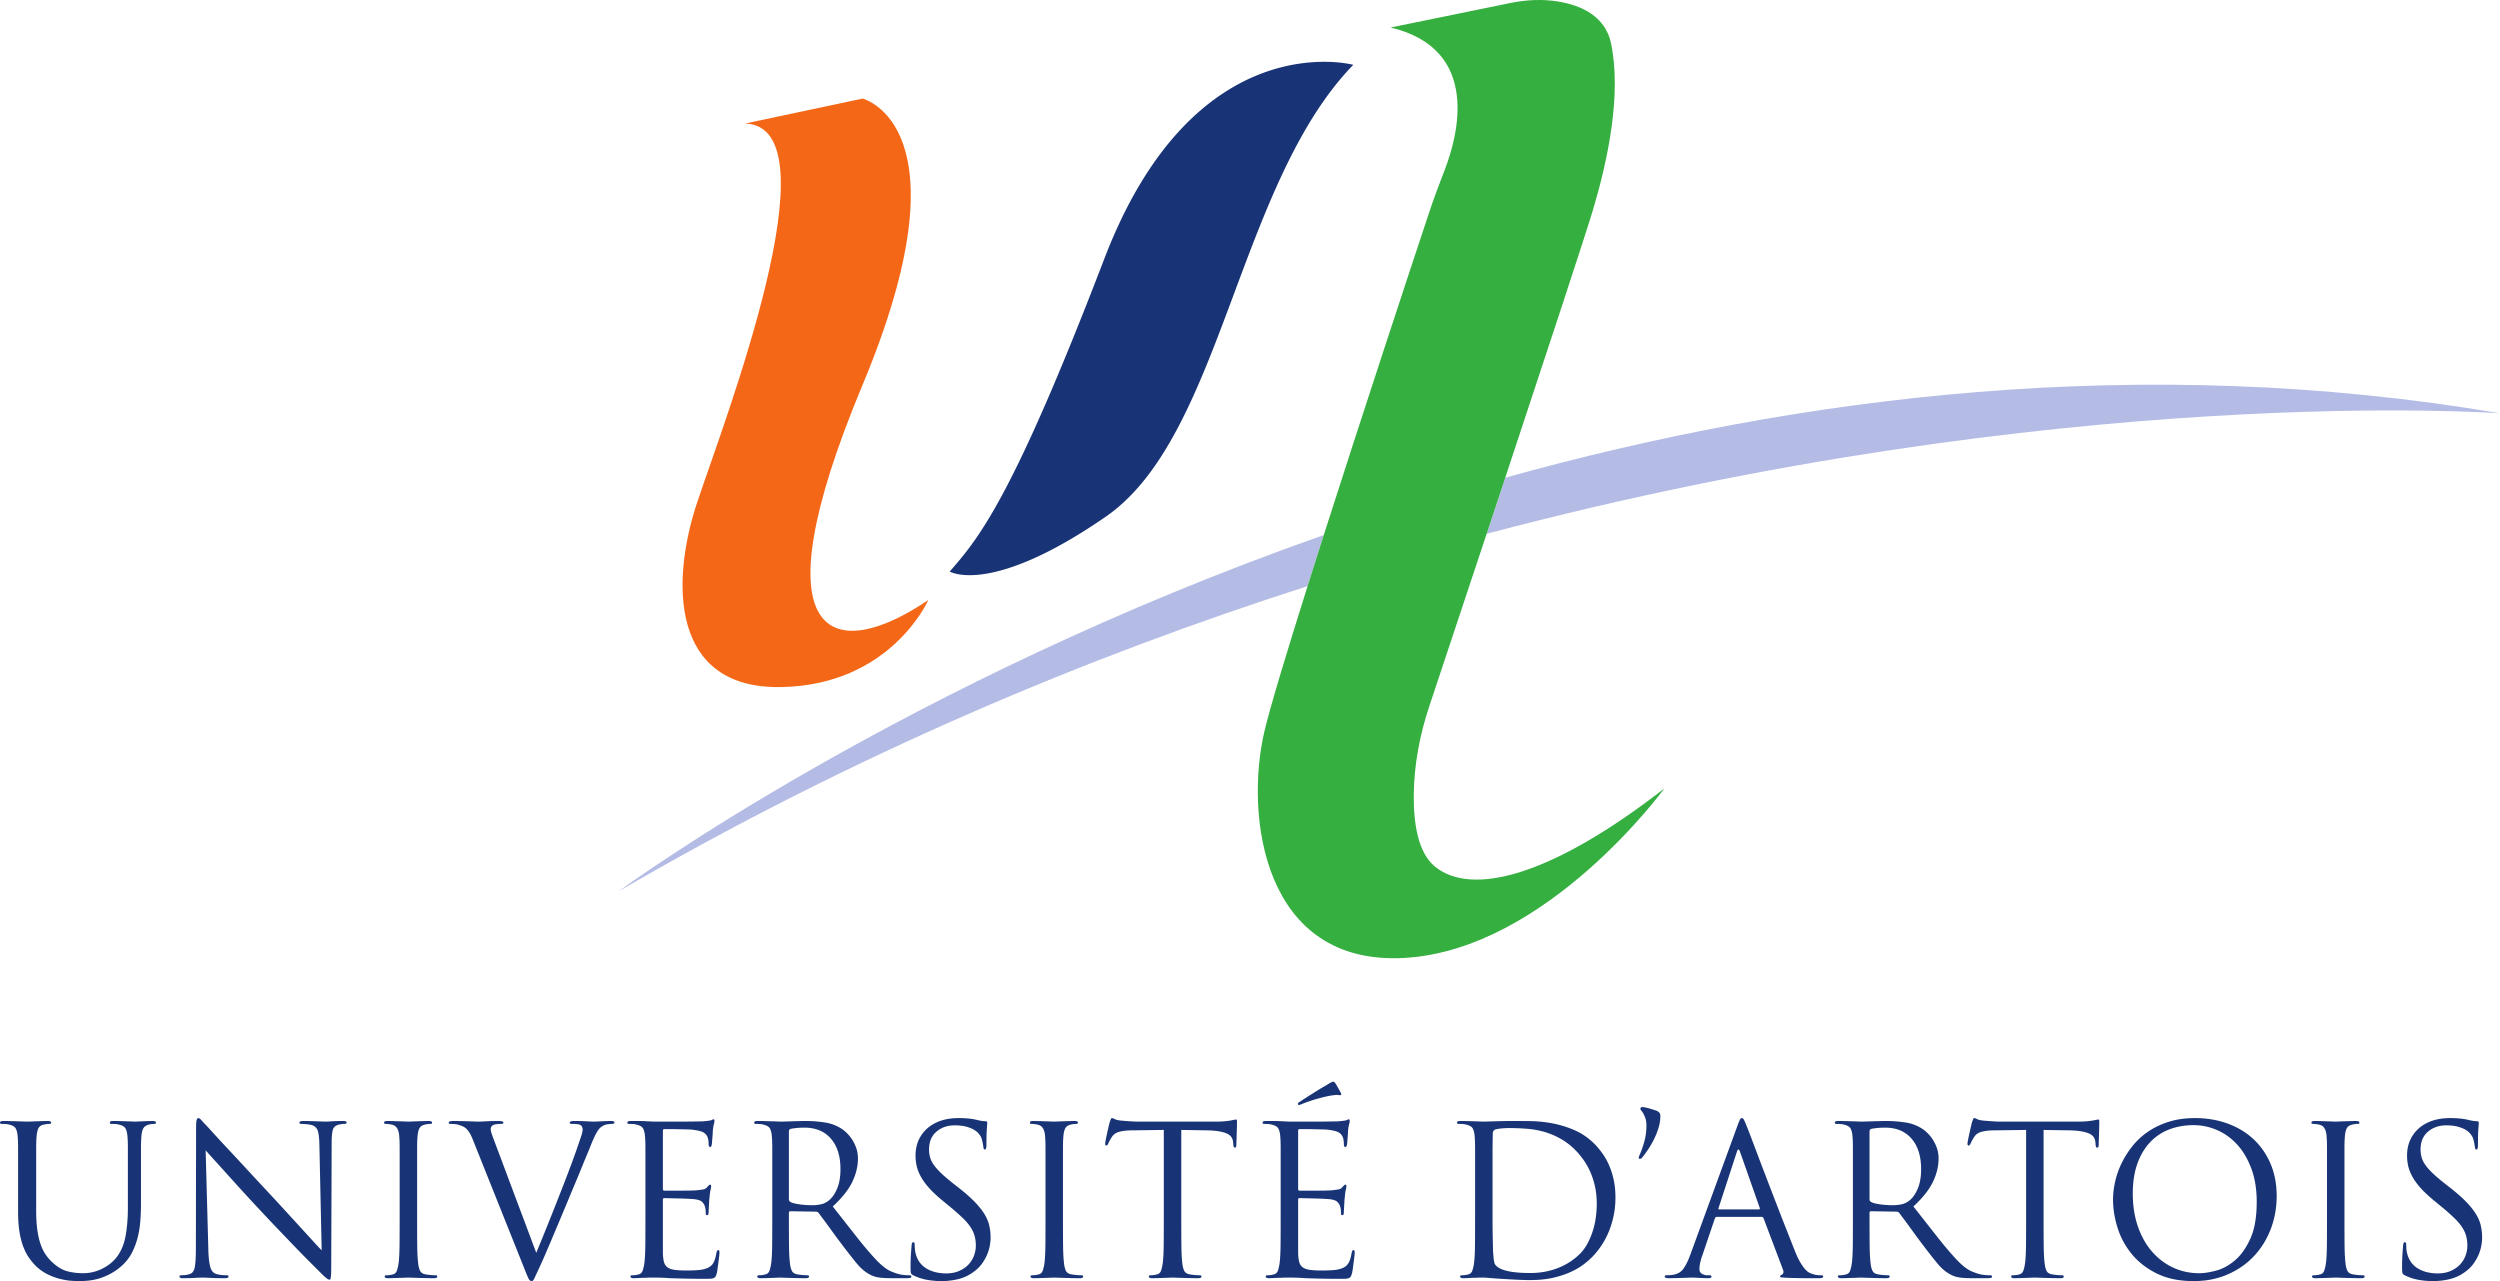 <svg xmlns="http://www.w3.org/2000/svg" width="600" height="307.465" viewBox="0 0 600 307.465"><path d="M148.424 213.94c1.935-1.421 68.784-50.215 169.281-85.533-1.34 4.217-2.645 8.334-3.885 12.269-52.828 16.915-109.129 40.477-165.396 73.265zM600 99.19s-104.962-7.737-243.207 28.92c1.455-4.415 2.96-8.929 4.464-13.46C431.48 95.075 513.838 84.526 600 99.19z" fill="#b4bce6"/><path d="M178.857 29.637l28.162-5.974s26.028 6.4 0 68.699-6.827 66.991 15.788 51.63c0 0-8.96 20.482-35.416 20.908s-26.455-25.175-20.055-44.376 33.71-90.034 11.52-90.887z" fill="#f46717"/><path d="M399.452 189.221s-28.158 38.675-62.286 40.676c-34.143 2-38.41-34.277-33.714-54.333 1.34-5.738 5.341-18.949 10.368-34.888 1.24-3.935 2.546-8.052 3.885-12.269 9.293-29.05 20.387-62.666 25.182-77.084 1.158-3.522 2.464-6.994 3.803-10.45 3.175-8.151 8.913-29.05-12.946-34.276l28.87-5.903c3.753-.76 7.638-.942 11.408-.314 5.225.86 11.244 3.357 12.632 10.053 2.563 12.385-.843 28.159-4.265 39.683-1.654 5.605-11.475 35.4-21.132 64.535-1.504 4.53-3.009 9.044-4.464 13.459-5.787 17.41-11.012 33.118-13.757 41.37-2.315 6.91-3.67 14.12-3.737 21.395-.05 6.713 1.009 13.79 5.11 17.13 8.961 7.242 28.174 2.133 55.043-18.784z" fill="#35af3f"/><path d="M265.477 123.937c27.735-19.201 31.575-79.792 59.31-108.381 0 0-37.976-10.24-59.737 46.51-21.762 56.75-29.88 66.883-37.123 75.099 0 0 9.814 5.974 37.55-13.228zM36.63 269.038c-.366 0-.773.01-1.223.026-.449.016-.881.034-1.297.05-.417.016-.774.032-1.073.05-.3.016-.5.024-.6.024-.066 0-.274-.008-.622-.024-.35-.018-.774-.034-1.274-.05a299 299 0 0 0-1.646-.05c-.599-.016-1.182-.026-1.747-.026-.532 0-.798.134-.798.4 0 .2.132.3.4.3.232 0 .523.007.872.024.35.017.624.06.823.125.832.167 1.381.467 1.647.898.267.433.432 1.082.5 1.946.032.4.058.823.074 1.274.017.449.025 1.056.025 1.821v13.924c0 2.595-.192 4.923-.574 6.985-.382 2.064-1.156 3.81-2.32 5.241-.898 1.065-2.047 1.93-3.443 2.595a10.1 10.1 0 0 1-4.392.998c-1.43 0-2.737-.166-3.917-.499-1.182-.332-2.389-1.08-3.619-2.246a10.672 10.672 0 0 1-1.497-1.771c-.467-.682-.865-1.505-1.198-2.47-.333-.965-.591-2.105-.773-3.419-.184-1.314-.275-2.87-.275-4.666v-14.672c0-.765.008-1.372.025-1.821.017-.45.041-.874.075-1.274.066-.864.225-1.53.474-1.996.25-.465.707-.747 1.373-.848.3-.066.54-.108.723-.125.182-.017.358-.025.524-.025.266 0 .4-.1.4-.298 0-.267-.267-.4-.799-.4-.366 0-.807.009-1.322.025l-1.522.05c-.5.016-.949.032-1.348.05-.4.016-.649.024-.749.024-.1 0-.358-.008-.773-.024a112.24 112.24 0 0 0-1.447-.05c-.55-.016-1.132-.034-1.747-.05a67.896 67.896 0 0 0-1.772-.026c-.532 0-.798.134-.798.4 0 .2.132.3.399.3.232 0 .524.007.873.024.35.017.624.06.824.125.831.167 1.38.467 1.647.898.266.433.432 1.082.499 1.946.033.4.057.823.075 1.274.016.449.025 1.056.025 1.821v14.972c0 1.83.107 3.426.324 4.79.216 1.365.524 2.57.923 3.618.4 1.048.865 1.947 1.398 2.695.531.749 1.098 1.422 1.696 2.021a11.486 11.486 0 0 0 2.87 1.972c1.014.483 2.004.84 2.969 1.072.965.232 1.838.375 2.62.425.781.05 1.39.074 1.822.074.731 0 1.514-.042 2.345-.124a13.26 13.26 0 0 0 2.546-.524 15.585 15.585 0 0 0 2.67-1.123c.914-.482 1.821-1.123 2.719-1.922a10.862 10.862 0 0 0 2.395-3.068 16.907 16.907 0 0 0 1.398-3.694c.332-1.313.549-2.661.649-4.042.1-1.38.15-2.753.15-4.117v-13.025c0-.765.007-1.372.024-1.821.016-.45.042-.874.075-1.274.067-.864.225-1.513.474-1.946.25-.43.707-.731 1.373-.898.3-.066.54-.108.723-.125.183-.017.358-.025.524-.025.267 0 .4-.1.4-.298 0-.267-.267-.4-.799-.4zm45.663 0c-1.032 0-1.93.026-2.695.076a28.92 28.92 0 0 1-1.547.074c-.133 0-.375-.008-.724-.024a74.488 74.488 0 0 0-1.248-.05c-.483-.016-.998-.034-1.547-.05a56.867 56.867 0 0 0-1.672-.026c-.666 0-.998.118-.998.35s.133.35.4.35c.2 0 .54.017 1.023.05.481.033.956.1 1.422.2.765.198 1.272.63 1.522 1.296.25.667.39 1.813.424 3.444l.55 25.351a60.959 60.959 0 0 1-1.847-1.971c-.833-.914-1.797-1.97-2.895-3.168s-2.27-2.479-3.518-3.843a1017.17 1017.17 0 0 0-3.718-4.042c-1.93-2.064-3.802-4.076-5.614-6.039a1167.67 1167.67 0 0 0-4.916-5.29 311.266 311.266 0 0 1-3.618-3.917c-.949-1.048-1.523-1.673-1.722-1.871-.266-.267-.574-.6-.923-.998-.35-.4-.624-.6-.823-.6-.2 0-.342.175-.425.524-.083.35-.124 1.007-.124 1.971l-.05 28.595c0 2.264-.092 3.843-.275 4.742-.183.898-.59 1.431-1.222 1.597-.367.133-.75.217-1.148.25-.4.033-.7.05-.899.05-.266 0-.399.1-.399.298 0 .266.266.4.799.4 1.13 0 2.153-.026 3.069-.076a43.69 43.69 0 0 1 1.722-.074c.232 0 .814.024 1.746.074.93.05 2.113.076 3.543.076.6 0 .899-.134.899-.4 0-.199-.134-.299-.4-.299-.233 0-.59-.016-1.073-.05a6.866 6.866 0 0 1-1.422-.249 1.982 1.982 0 0 1-.848-.499c-.233-.232-.425-.574-.574-1.023-.15-.45-.267-1.014-.35-1.697a29.43 29.43 0 0 1-.174-2.57l-.649-23.905c.4.467 1.031 1.172 1.897 2.122.864.948 1.879 2.07 3.044 3.368a759.966 759.966 0 0 0 3.817 4.218 486.14 486.14 0 0 0 4.267 4.614 401.56 401.56 0 0 0 4.193 4.442c1.463 1.531 2.827 2.954 4.091 4.268a233.184 233.184 0 0 0 3.22 3.293 3609.166 3609.166 0 0 0 3.145 3.145c.414.415.755.74 1.022.972.265.233.474.39.623.475.15.082.275.124.375.124s.174-.034.224-.1c.05-.066.091-.216.125-.449.033-.232.058-.581.075-1.048a57.1 57.1 0 0 0 .025-1.946l.1-29.245c0-1.497.1-2.57.3-3.218s.714-1.056 1.546-1.223c.3-.066.54-.108.723-.125.183-.017.341-.025.475-.025.365 0 .548-.116.548-.349s-.298-.35-.897-.35zm22.257 37.03c-.233 0-.574-.016-1.023-.05a11.12 11.12 0 0 1-1.223-.15c-.766-.099-1.265-.399-1.497-.898-.233-.499-.383-1.114-.45-1.845-.132-1.066-.207-2.537-.224-4.418-.016-1.88-.025-4.018-.025-6.412v-16.469c0-.765.009-1.372.025-1.821.017-.45.042-.874.076-1.274.066-.864.224-1.521.473-1.97.25-.45.707-.741 1.373-.874.3-.066.54-.108.723-.125.183-.017.357-.025.524-.025.266 0 .4-.1.4-.298 0-.267-.267-.4-.799-.4-.366 0-.816.009-1.347.025-.533.016-1.048.034-1.548.05-.499.016-.94.032-1.322.05-.383.016-.607.024-.673.024-.067 0-.292-.008-.675-.024a97.114 97.114 0 0 0-1.322-.05c-.499-.016-1.031-.034-1.597-.05a52.641 52.641 0 0 0-1.447-.026c-.533 0-.798.134-.798.4 0 .2.132.3.399.3.166 0 .4.017.699.05.3.033.581.083.847.15 1.031.232 1.597 1.164 1.698 2.793.033.4.058.823.075 1.274.016.449.025 1.056.025 1.821v16.469c0 2.394-.01 4.532-.025 6.412-.017 1.88-.092 3.352-.225 4.418-.1.731-.242 1.346-.424 1.845-.184.5-.524.8-1.023.898a4.721 4.721 0 0 1-.749.15 5.94 5.94 0 0 1-.748.05c-.267 0-.4.1-.4.299 0 .266.267.4.799.4.365 0 .814-.01 1.347-.026a297.07 297.07 0 0 0 3.544-.124c.066 0 .29.008.673.024.383.018.865.034 1.447.05.582.018 1.223.034 1.922.05.698.017 1.397.026 2.096.026.532 0 .798-.134.798-.4 0-.199-.133-.299-.4-.299zm42.07-37.03c-.367 0-.758.01-1.173.026-.417.016-.816.034-1.198.05-.383.016-.716.032-.998.05-.283.016-.458.024-.524.024-.3 0-.94-.024-1.922-.074a58.312 58.312 0 0 0-2.969-.076c-.732 0-1.098.134-1.098.4 0 .2.182.3.549.3.266 0 .574.007.924.024.348.017.673.075.972.176.266.132.441.306.524.523.083.216.126.424.126.625 0 .232-.043.515-.126.847-.083.333-.192.682-.324 1.048-.2.6-.524 1.547-.973 2.845-.449 1.297-.99 2.787-1.622 4.467a452.146 452.146 0 0 1-2.07 5.39c-.75 1.913-1.49 3.792-2.222 5.638a550.926 550.926 0 0 1-2.096 5.216 1473.35 1473.35 0 0 1-1.697 4.141l-9.581-25.55c-.367-.965-.683-1.814-.948-2.546-.267-.731-.4-1.264-.4-1.597 0-.166.041-.34.125-.524.083-.183.257-.341.524-.473.233-.1.54-.167.923-.2.382-.033.706-.05.974-.05.332 0 .499-.117.499-.35s-.45-.35-1.348-.35c-.965 0-1.913.026-2.845.076-.932.05-1.53.074-1.796.074-.167 0-.45-.008-.849-.024-.399-.018-.865-.034-1.397-.05s-1.115-.034-1.747-.05a72.482 72.482 0 0 0-1.846-.026c-.865 0-1.297.118-1.297.35s.133.35.398.35c.167 0 .433.007.799.024.366.017.731.075 1.098.176.432.132.815.274 1.148.423.332.15.631.366.898.649.266.282.524.64.774 1.073s.506.998.773 1.696l12.227 30.592c.466 1.198.806 2.014 1.023 2.446.216.431.474.648.773.648.233 0 .466-.257.7-.774.232-.515.698-1.52 1.396-3.017.566-1.233 1.398-3.146 2.496-5.74a2462.55 2462.55 0 0 0 3.942-9.382c.632-1.53 1.255-3.028 1.871-4.492.616-1.463 1.173-2.811 1.672-4.042s.931-2.278 1.298-3.144c.366-.865.615-1.48.748-1.847.333-.832.632-1.53.899-2.096.265-.565.507-1.024.723-1.372s.416-.616.6-.798c.182-.182.356-.325.523-.425.466-.3.94-.474 1.423-.524.482-.05.806-.075.973-.075.4 0 .599-.116.599-.349s-.284-.35-.849-.35zm25.749 30.991c-.2 0-.349.25-.449.75-.167 1.031-.417 1.82-.748 2.37-.334.549-.833.957-1.498 1.222-.665.266-1.464.425-2.395.475-.932.05-1.73.074-2.396.074-1.231 0-2.213-.05-2.944-.15-.733-.099-1.306-.299-1.722-.598-.416-.3-.699-.715-.848-1.248-.15-.531-.242-1.23-.275-2.096v-12.925c0-.233.117-.35.35-.35.2 0 .623.009 1.272.025.65.018 1.348.034 2.096.05.749.018 1.48.042 2.196.074.716.034 1.24.068 1.572.1.965.1 1.613.325 1.947.674.331.35.549.707.648 1.074.1.332.157.623.175.873.016.249.025.507.025.774 0 .298.116.449.349.449.166 0 .266-.109.3-.325a4.13 4.13 0 0 0 .05-.623c0-.1.008-.275.025-.525a100.504 100.504 0 0 0 .099-1.796c.017-.316.042-.607.075-.873.066-.832.15-1.465.25-1.897.1-.432.15-.732.15-.898 0-.267-.084-.399-.25-.399-.134 0-.383.216-.75.65a1.512 1.512 0 0 1-.897.498c-.366.066-.848.132-1.447.199-.3.034-.849.058-1.647.076-.799.016-1.647.024-2.545.024h-3.743c-.2 0-.3-.167-.3-.5v-13.773c0-.332.1-.499.3-.499h1.148c.664 0 1.38.008 2.146.025l2.195.05c.7.017 1.148.042 1.348.074 1.33.168 2.212.392 2.644.675.432.283.732.623.899 1.022.132.3.216.633.25.998.033.366.05.633.05.8 0 .432.132.648.398.648.1 0 .176-.058.226-.176.049-.114.09-.24.124-.373a4.04 4.04 0 0 0 .075-.675c.016-.314.041-.647.075-.998.032-.348.057-.673.074-.972.017-.3.025-.516.025-.649.067-.699.15-1.222.25-1.572.1-.35.15-.606.15-.774 0-.299-.067-.449-.2-.449a.615.615 0 0 0-.349.1c-.1.067-.217.117-.35.15-.465.099-1.18.183-2.145.25-.3 0-1.04.007-2.221.025-1.182.016-2.454.024-3.818.024h-5.39l-2.045-.1a31.584 31.584 0 0 0-1.797-.05h-1.797c-.533 0-.798.134-.798.4 0 .2.132.3.4.3.231 0 .523.007.872.024.35.017.624.06.824.125.831.167 1.38.467 1.647.898.265.433.431 1.082.498 1.946.034.4.059.823.076 1.274.016.449.025 1.056.025 1.821v16.469c0 2.394-.01 4.532-.025 6.412-.017 1.88-.092 3.352-.225 4.418-.1.731-.242 1.346-.425 1.845-.183.5-.524.8-1.022.898a4.721 4.721 0 0 1-.749.15 5.94 5.94 0 0 1-.748.05c-.268 0-.4.1-.4.299 0 .266.267.4.799.4.365 0 .814-.017 1.347-.05a24.33 24.33 0 0 1 1.547-.05c.532-.034.98-.05 1.347-.05h.65c.365 0 .864.008 1.496.024.632.018 1.43.058 2.396.126.965.033 2.138.066 3.518.1 1.38.033 3.02.049 4.916.049.5 0 .898-.008 1.197-.024.3-.018.55-.068.749-.15.2-.083.35-.207.45-.375.099-.165.199-.415.3-.748.065-.266.131-.649.198-1.148.067-.499.133-1.006.2-1.522.066-.516.125-.98.175-1.397.05-.415.074-.674.074-.774 0-.166-.008-.332-.025-.499-.017-.166-.108-.25-.274-.25zm45.912 6.04a13.347 13.347 0 0 1-1.946-.15c-.633-.101-1.465-.366-2.496-.799-1.031-.432-2.229-1.364-3.592-2.795-1.465-1.563-3.045-3.426-4.742-5.59l-5.64-7.185c2.23-2.062 3.794-4.034 4.692-5.913.898-1.88 1.348-3.751 1.348-5.615 0-.865-.125-1.664-.375-2.396a9.59 9.59 0 0 0-.898-1.946 8.86 8.86 0 0 0-1.123-1.472c-.4-.415-.748-.74-1.048-.974a10.033 10.033 0 0 0-4.367-1.821 30.62 30.62 0 0 0-4.765-.375c-.4 0-.9.01-1.498.026l-1.821.05c-.617.016-1.166.032-1.647.05-.482.016-.79.024-.923.024-.067 0-.292-.008-.674-.024a85.612 85.612 0 0 0-1.397-.05c-.55-.016-1.14-.034-1.772-.05s-1.232-.026-1.797-.026c-.532 0-.798.134-.798.4 0 .2.132.3.4.3.231 0 .523.007.872.024.35.017.624.06.824.125.831.167 1.38.467 1.647.898.265.433.432 1.082.499 1.946.033.4.058.823.075 1.274.016.449.025 1.056.025 1.821v16.469c0 2.394-.01 4.532-.025 6.412-.017 1.88-.092 3.352-.225 4.418-.1.731-.242 1.346-.424 1.845-.184.5-.524.8-1.023.898a4.721 4.721 0 0 1-.749.15 5.94 5.94 0 0 1-.748.05c-.267 0-.4.1-.4.299 0 .266.267.4.799.4.365 0 .814-.01 1.347-.026.532-.016 1.048-.032 1.547-.05.5-.016 1.098-.042 1.797-.074.066 0 .29.008.674.024.382.018.864.034 1.447.05.581.018 1.223.034 1.922.05.698.017 1.396.026 2.096.026.53 0 .798-.134.798-.4 0-.199-.133-.299-.4-.299-.233 0-.574-.016-1.022-.05a11.12 11.12 0 0 1-1.223-.15c-.766-.099-1.265-.399-1.497-.898-.234-.499-.383-1.114-.45-1.845-.133-1.066-.208-2.537-.224-4.418-.018-1.88-.025-4.018-.025-6.412v-1.198c0-.267.116-.4.349-.4l6.14.1c.23 0 .448.1.647.3.233.332.557.773.973 1.322.416.549.866 1.156 1.348 1.821.482.667.99 1.365 1.522 2.096a105.98 105.98 0 0 0 1.597 2.146 144.894 144.894 0 0 0 3.643 4.667c.998 1.214 2.029 2.104 3.094 2.669a6.27 6.27 0 0 0 2.097.749c.764.132 1.846.2 3.243.2h3.543c.466 0 .782-.026.949-.076.165-.05.25-.156.25-.324 0-.199-.15-.299-.45-.299zm-19.613-17.767c-.566.4-1.18.657-1.846.773-.666.118-1.297.176-1.897.176a21.62 21.62 0 0 1-3.168-.226c-1.016-.149-1.706-.34-2.072-.573a.647.647 0 0 1-.349-.6v-16.318c0-.3.133-.499.399-.599.266-.066.7-.132 1.297-.2.6-.066 1.28-.1 2.047-.1 2.695 0 4.807.883 6.338 2.645 1.53 1.765 2.295 4.21 2.295 7.337 0 1.896-.291 3.5-.873 4.815-.583 1.315-1.306 2.27-2.17 2.87zm37.654 3.17c-.55-.916-1.298-1.872-2.246-2.87s-2.154-2.08-3.618-3.244l-1.398-1.098c-1.197-.932-2.188-1.763-2.97-2.495-.781-.731-1.405-1.414-1.87-2.047-.466-.632-.791-1.255-.973-1.872a6.87 6.87 0 0 1-.275-1.97c0-1.83.59-3.252 1.771-4.267 1.182-1.014 2.637-1.523 4.367-1.523 1.13 0 2.08.11 2.845.325.765.218 1.388.474 1.871.773.482.3.84.6 1.073.9.233.298.382.515.45.647.165.268.307.675.424 1.224.116.549.191.972.224 1.272.033.199.066.357.1.473.033.118.133.176.3.176.231 0 .348-.382.348-1.148 0-1.697.034-2.97.1-3.818.067-.848.1-1.339.1-1.471 0-.233-.166-.35-.499-.35-.2 0-.424-.017-.673-.05-.25-.033-.607-.1-1.073-.2a14.514 14.514 0 0 0-2.071-.374 23.745 23.745 0 0 0-2.57-.124c-1.598 0-3.028.216-4.293.647-1.264.433-2.345 1.048-3.243 1.847a8.136 8.136 0 0 0-2.071 2.845c-.483 1.098-.724 2.313-.724 3.643 0 .866.091 1.705.275 2.52.182.816.515 1.664.998 2.545.482.882 1.139 1.79 1.971 2.72.83.931 1.913 1.947 3.244 3.045l2.245 1.846a50.259 50.259 0 0 1 2.695 2.42c.732.715 1.323 1.414 1.772 2.096a7.46 7.46 0 0 1 .973 2.096c.2.717.3 1.506.3 2.37a6.8 6.8 0 0 1-.45 2.396 6.253 6.253 0 0 1-1.322 2.12c-.583.617-1.323 1.124-2.22 1.523-.9.399-1.947.6-3.144.6a10.94 10.94 0 0 1-2.446-.275 7.82 7.82 0 0 1-2.22-.874 5.544 5.544 0 0 1-1.723-1.573c-.466-.647-.798-1.438-.998-2.37a7.913 7.913 0 0 1-.124-1.022 14.797 14.797 0 0 1-.025-.824c0-.366-.117-.549-.35-.549-.233 0-.366.267-.399.798-.034.4-.084 1.066-.15 1.998-.067.931-.1 2.03-.1 3.292 0 .667.033 1.108.1 1.324.066.216.283.407.65.573 1.03.5 2.111.848 3.243 1.048 1.13.2 2.279.299 3.444.299a16.87 16.87 0 0 0 3.992-.473 10.09 10.09 0 0 0 3.543-1.623c.865-.6 1.572-1.272 2.121-2.02.548-.75.981-1.505 1.298-2.272.315-.764.53-1.497.648-2.196.116-.697.175-1.297.175-1.795 0-.998-.1-1.954-.3-2.87-.2-.915-.573-1.83-1.122-2.745zm23.23 14.596c-.232 0-.573-.016-1.023-.05a11.119 11.119 0 0 1-1.222-.15c-.766-.099-1.265-.399-1.497-.898-.233-.499-.383-1.114-.45-1.845-.133-1.066-.208-2.537-.224-4.418-.017-1.88-.025-4.018-.025-6.412v-16.469c0-.765.008-1.372.025-1.821.016-.45.041-.874.075-1.274.066-.864.225-1.521.474-1.97.25-.45.707-.741 1.373-.874.3-.066.54-.108.723-.125.183-.017.357-.025.524-.025.266 0 .4-.1.4-.298 0-.267-.268-.4-.799-.4-.366 0-.816.009-1.347.025-.533.016-1.048.034-1.548.05-.499.016-.94.032-1.322.05-.383.016-.608.024-.674.024-.067 0-.291-.008-.674-.024a97.12 97.12 0 0 0-1.322-.05c-.5-.016-1.031-.034-1.597-.05s-1.048-.026-1.447-.026c-.533 0-.799.134-.799.4 0 .2.133.3.4.3.166 0 .399.017.698.05.3.033.582.083.848.15 1.031.232 1.597 1.164 1.697 2.793.033.4.058.823.075 1.274.016.449.025 1.056.025 1.821v16.469c0 2.394-.009 4.532-.025 6.412-.017 1.88-.092 3.352-.224 4.418-.1.731-.242 1.346-.425 1.845-.183.5-.524.8-1.023.898a4.721 4.721 0 0 1-.748.15 5.94 5.94 0 0 1-.749.05c-.267 0-.4.1-.4.299 0 .266.267.4.8.4.365 0 .814-.01 1.347-.026a297.04 297.04 0 0 0 3.543-.124c.066 0 .29.008.674.024.382.018.864.034 1.447.05.581.018 1.223.034 1.922.05.698.017 1.397.026 2.096.026.532 0 .798-.134.798-.4 0-.199-.133-.299-.4-.299zm37.079-37.379c-.1 0-.267.025-.5.075-.232.05-.532.108-.898.176-.399.066-.89.124-1.471.174-.583.05-1.274.074-2.072.074h-18.715c-.3 0-.847-.024-1.646-.074a83.445 83.445 0 0 1-2.296-.174c-.666-.068-1.156-.183-1.472-.35-.316-.167-.558-.25-.724-.25-.1 0-.191.117-.274.35s-.159.432-.225.598c-.033.1-.108.4-.224.898-.117.5-.242 1.048-.375 1.647s-.25 1.156-.349 1.671c-.1.517-.15.842-.15.974 0 .3.083.449.25.449.2 0 .365-.166.5-.499a5.67 5.67 0 0 1 .273-.573c.116-.217.308-.541.574-.974.2-.299.432-.549.7-.748.265-.2.598-.358.997-.474.4-.116.874-.209 1.423-.275.549-.066 1.205-.1 1.97-.1l7.387-.1v21.11c0 2.395-.009 4.533-.025 6.413-.018 1.88-.092 3.352-.225 4.418-.1.731-.242 1.346-.424 1.845-.183.5-.524.8-1.023.898a4.72 4.72 0 0 1-.749.15c-.267.034-.516.05-.748.05-.267 0-.4.1-.4.299 0 .266.266.4.799.4.366 0 .815-.01 1.347-.026a297.163 297.163 0 0 0 3.544-.124c.066 0 .29.008.673.024.383.018.865.034 1.448.05.581.018 1.222.034 1.921.05.699.017 1.397.026 2.096.026.532 0 .799-.134.799-.4 0-.199-.134-.299-.4-.299-.233 0-.574-.016-1.023-.05a11.119 11.119 0 0 1-1.222-.15c-.766-.099-1.265-.399-1.498-.898-.232-.499-.383-1.114-.449-1.845-.133-1.066-.208-2.537-.224-4.418-.017-1.88-.025-4.018-.025-6.412v-21.11l6.287.1c1.198.033 2.188.123 2.97.274s1.397.342 1.846.574c.45.233.774.516.974.848.2.333.316.683.349 1.048l.05.55c.033.366.075.598.125.698.05.099.141.149.274.149.233 0 .35-.215.35-.648 0-.132.007-.424.024-.873.017-.45.033-.956.05-1.523l.05-1.697c.016-.565.025-1.03.025-1.397 0-.166-.009-.306-.025-.424-.017-.117-.092-.175-.224-.175zm28.196 31.34c-.2 0-.349.25-.45.75-.167 1.031-.416 1.82-.748 2.37-.333.549-.83.957-1.496 1.222-.668.266-1.466.425-2.396.475-.933.05-1.73.074-2.396.074-1.23 0-2.212-.05-2.945-.15-.73-.099-1.305-.299-1.721-.598-.417-.3-.698-.715-.847-1.248-.151-.531-.242-1.23-.274-2.096v-12.925c0-.233.113-.35.349-.35.197 0 .623.009 1.272.025.65.018 1.347.034 2.096.05.75.018 1.48.042 2.196.074a35.79 35.79 0 0 1 1.573.1c.962.1 1.611.325 1.944.674.332.35.549.707.649 1.074.1.332.158.623.174.873.016.249.026.507.026.774 0 .298.116.449.349.449.165 0 .265-.109.3-.325a4.23 4.23 0 0 0 .049-.623c0-.1.01-.275.026-.525.016-.249.032-.531.048-.848.016-.316.036-.631.052-.948.016-.316.042-.607.074-.873.068-.832.148-1.465.249-1.897.1-.432.151-.732.151-.898 0-.267-.084-.399-.252-.399-.132 0-.38.216-.746.65a1.522 1.522 0 0 1-.9.498 21.88 21.88 0 0 1-1.447.199c-.297.034-.846.058-1.647.076-.798.016-1.647.024-2.545.024h-3.743c-.2 0-.297-.167-.297-.5v-13.773c0-.332.097-.499.297-.499h1.15c.665 0 1.379.008 2.144.025l2.196.05c.698.017 1.15.042 1.347.074 1.33.168 2.212.392 2.645.675.432.283.733.623.9 1.022.133.3.214.633.25.998.032.366.048.633.048.8 0 .432.132.648.4.648.1 0 .175-.058.223-.176.052-.114.094-.24.126-.373.032-.132.058-.357.074-.675.016-.314.042-.647.074-.998.036-.348.059-.673.078-.972.016-.3.023-.516.023-.649.067-.699.151-1.222.251-1.572.097-.35.149-.606.149-.774 0-.299-.068-.449-.2-.449a.618.618 0 0 0-.349.1c-.1.067-.216.117-.349.15-.468.099-1.182.183-2.147.25-.297 0-1.04.007-2.219.025-1.182.016-2.454.024-3.82.024h-5.39l-2.044-.1a31.548 31.548 0 0 0-1.796-.05h-1.799c-.533 0-.797.134-.797.4 0 .2.132.3.4.3.233 0 .523.007.872.024s.623.06.824.125c.83.167 1.378.467 1.647.898.264.433.432 1.082.5 1.946.032.4.055.823.074 1.274.016.449.023 1.056.023 1.821v16.469c0 2.394-.007 4.532-.023 6.412-.019 1.88-.093 3.352-.226 4.418-.1.731-.242 1.346-.423 1.845-.184.5-.523.8-1.023.898a4.66 4.66 0 0 1-.75.15c-.265.034-.516.05-.749.05-.265 0-.397.1-.397.299 0 .266.265.4.797.4.365 0 .814-.017 1.347-.05.533-.034 1.05-.05 1.547-.05.533-.034.982-.05 1.35-.05h.646c.368 0 .865.008 1.498.024.633.018 1.43.058 2.396.126.966.033 2.138.066 3.517.1 1.383.033 3.02.049 4.915.049.501 0 .901-.008 1.199-.024.3-.018.549-.068.749-.15a.901.901 0 0 0 .449-.375c.1-.165.2-.415.3-.748.065-.266.132-.649.2-1.148l.2-1.522.175-1.397c.048-.415.074-.674.074-.774 0-.166-.01-.332-.026-.499-.016-.166-.106-.25-.274-.25zm-4.292-39.973c-.2-.3-.365-.45-.497-.45-.136 0-.294.043-.475.125-.184.084-.491.258-.924.525-.1.066-.423.258-.972.573-.549.316-1.182.7-1.899 1.148-.713.449-1.437.907-2.17 1.373-.733.466-1.314.847-1.747 1.148-.232.132-.349.266-.349.398 0 .2.084.3.249.3.1 0 .349-.083.75-.25s.907-.356 1.52-.573a35.888 35.888 0 0 1 1.973-.625 46.35 46.35 0 0 1 2.122-.549 17.006 17.006 0 0 1 1.97-.348c.433-.067.775-.083 1.024-.05.248.033.407.05.474.05.1 0 .191-.042.275-.125.08-.084.055-.242-.078-.475a44.763 44.763 0 0 0-.697-1.272c-.2-.349-.381-.657-.55-.923zm65.7 19.738a15.761 15.761 0 0 0-1.548-2.821 19.368 19.368 0 0 0-1.821-2.245c-1.497-1.53-3.144-2.687-4.94-3.468a24.785 24.785 0 0 0-5.44-1.673 31.323 31.323 0 0 0-5.265-.523c-1.681-.016-3.136-.026-4.366-.026-.766 0-1.515.01-2.246.026-.732.016-1.407.034-2.022.05-.615.016-1.148.032-1.597.05-.449.016-.74.024-.873.024-.067 0-.291-.008-.674-.024a85.616 85.616 0 0 0-1.396-.05c-.55-.016-1.14-.034-1.772-.05a70.94 70.94 0 0 0-1.797-.026c-.533 0-.8.134-.8.4 0 .2.135.3.401.3.233 0 .523.007.874.024.349.017.623.06.823.125.83.167 1.38.467 1.646.898.266.433.432 1.082.5 1.946.032.4.057.823.074 1.274.017.449.025 1.056.025 1.821v16.469c0 2.394-.008 4.532-.025 6.412s-.092 3.352-.224 4.418c-.1.731-.242 1.346-.425 1.845-.182.5-.523.8-1.022.898a4.731 4.731 0 0 1-.749.15c-.266.034-.517.05-.75.05-.266 0-.398.1-.398.299 0 .266.266.4.8.4.364 0 .813-.017 1.346-.05.531-.034 1.048-.05 1.547-.05.533-.034.982-.05 1.348-.05h.648c.134 0 .582.032 1.348.1.765.066 1.697.133 2.795.199 1.064.066 2.22.134 3.468.2 1.247.066 2.403.1 3.469.1 2.128 0 4.007-.192 5.638-.575 1.63-.38 3.062-.864 4.292-1.446s2.27-1.205 3.12-1.872c.847-.665 1.538-1.28 2.07-1.845a19.08 19.08 0 0 0 2.021-2.547 18.908 18.908 0 0 0 1.722-3.218c.499-1.18.899-2.47 1.198-3.867.3-1.399.449-2.878.449-4.442 0-1.497-.133-2.878-.4-4.142a18.47 18.47 0 0 0-1.071-3.468zm-3.27 12.6a19.17 19.17 0 0 1-.773 3.269 17.133 17.133 0 0 1-1.272 2.92c-.499.897-1.066 1.664-1.697 2.295-1.497 1.497-3.268 2.645-5.314 3.443-2.047.8-4.235 1.198-6.564 1.198-1.463 0-2.703-.058-3.717-.174-1.016-.117-1.847-.275-2.495-.475-.649-.199-1.148-.415-1.498-.65-.349-.23-.607-.464-.773-.697-.1-.132-.183-.35-.25-.649a7.5 7.5 0 0 1-.15-.998l-.1-1.123c-.033-.382-.05-.724-.05-1.023 0-.232-.008-.681-.024-1.348-.017-.665-.034-1.479-.05-2.445-.017-.964-.024-2.045-.024-3.243v-16.07c0-.998.007-1.896.024-2.695.016-.798.024-1.413.024-1.846 0-.498.2-.831.6-.997.1-.034.274-.076.524-.126.249-.05.54-.09.874-.125.33-.032.655-.058.972-.074.316-.018.607-.026.873-.026 1.497 0 2.97.058 4.417.175a21.08 21.08 0 0 1 4.217.773c1.365.4 2.695.974 3.993 1.723 1.297.748 2.527 1.739 3.693 2.97.5.53 1.03 1.19 1.597 1.97.565.782 1.089 1.696 1.571 2.744s.874 2.222 1.174 3.519c.299 1.298.45 2.745.45 4.342 0 1.165-.085 2.312-.251 3.444zm14.672-25.8a54.002 54.002 0 0 0-1.745-.55c-.335-.1-.658-.182-.974-.25a3.928 3.928 0 0 0-.774-.098c-.1 0-.2.032-.3.098-.098.068-.148.134-.148.2 0 .134.024.25.074.35.05.1.174.267.374.498.167.2.375.6.624 1.198.25.6.374 1.282.374 2.046 0 1.432-.182 2.779-.549 4.043-.366 1.265-.731 2.296-1.098 3.094-.132.299-.198.517-.198.65 0 .165.082.248.248.248.267 0 .482-.133.65-.399a25.54 25.54 0 0 0 1.396-1.922c.5-.747.966-1.563 1.399-2.444.43-.882.79-1.79 1.072-2.721.282-.93.424-1.846.424-2.745 0-.365-.067-.631-.2-.798-.132-.166-.349-.332-.649-.499zm39.425 39.474c-.267 0-.574-.016-.924-.05a4.317 4.317 0 0 1-1.072-.249 3.894 3.894 0 0 1-.874-.35c-.316-.166-.649-.449-.998-.848-.348-.399-.731-.948-1.148-1.647s-.84-1.597-1.272-2.695l-1.871-4.74c-.75-1.898-1.531-3.902-2.347-6.014-.815-2.113-1.639-4.25-2.468-6.413a766.58 766.58 0 0 1-2.272-5.963c-.682-1.814-1.265-3.352-1.746-4.617-.483-1.264-.791-2.046-.923-2.346-.3-.764-.517-1.255-.65-1.47-.134-.217-.282-.325-.448-.325s-.317.116-.45.348c-.133.233-.35.766-.648 1.597l-11.33 30.991c-.466 1.265-.989 2.32-1.57 3.17-.583.848-1.457 1.355-2.621 1.521-.2.034-.449.058-.75.076-.298.016-.53.024-.697.024-.3 0-.449.1-.449.299 0 .266.317.4.948.4.6 0 1.198-.01 1.796-.026a268.996 268.996 0 0 0 3.07-.1c.382-.016.64-.024.773-.024.132 0 .357.008.673.024a145.595 145.595 0 0 0 2.172.1c.399.017.747.026 1.048.026.499 0 .749-.134.749-.4 0-.199-.168-.299-.5-.299h-.5c-.432 0-.855-.116-1.272-.349s-.623-.599-.623-1.098c0-.931.232-2.045.699-3.344l2.994-8.832c.1-.267.266-.4.499-.4h10.73c.2 0 .348.1.448.3l4.64 12.276c.167.4.201.708.1.924-.1.216-.232.357-.398.423-.232.068-.349.184-.349.35s.133.257.4.275c.266.016.63.04 1.097.074a140.26 140.26 0 0 0 4.891.1h2.944c.266 0 .499-.026.699-.076.2-.05.299-.156.299-.324 0-.199-.167-.299-.5-.299zm-14.922-15.82h-9.531c-.2 0-.25-.115-.15-.35l4.391-13.473c.233-.731.483-.731.75 0l4.74 13.473c.067.235 0 .35-.2.35zm55.494 15.82a13.422 13.422 0 0 1-1.947-.15c-.631-.1-1.465-.365-2.495-.798-1.032-.432-2.23-1.364-3.592-2.795-1.465-1.563-3.046-3.426-4.741-5.59l-5.64-7.185c2.228-2.062 3.793-4.034 4.69-5.913.9-1.88 1.349-3.751 1.349-5.615 0-.865-.125-1.664-.375-2.396a9.547 9.547 0 0 0-.898-1.946 8.817 8.817 0 0 0-1.124-1.472c-.398-.415-.747-.74-1.048-.974a10.03 10.03 0 0 0-4.366-1.821 30.63 30.63 0 0 0-4.766-.375c-.4 0-.898.01-1.497.026l-1.822.05c-.615.016-1.164.032-1.647.05-.482.016-.79.024-.923.024-.066 0-.29-.008-.673-.024a85.603 85.603 0 0 0-1.397-.05c-.55-.016-1.14-.034-1.771-.05a70.94 70.94 0 0 0-1.798-.026c-.533 0-.799.134-.799.4 0 .2.134.3.4.3.233 0 .524.007.874.024.349.017.623.06.824.125.83.167 1.379.467 1.645.898.266.433.433 1.082.5 1.946.033.4.057.823.075 1.274.016.449.024 1.056.024 1.821v16.469c0 2.394-.008 4.532-.024 6.412-.018 1.88-.092 3.352-.225 4.418-.1.731-.242 1.346-.424 1.845-.183.5-.524.8-1.022.898a4.731 4.731 0 0 1-.75.15c-.266.034-.516.05-.749.05-.266 0-.399.1-.399.299 0 .266.267.4.8.4.364 0 .813-.01 1.346-.026.531-.016 1.048-.032 1.547-.05a136.75 136.75 0 0 0 1.797-.074c.066 0 .29.008.674.024.382.018.865.034 1.446.05.583.018 1.224.034 1.922.05.699.017 1.398.026 2.096.026.533 0 .799-.134.799-.4 0-.199-.134-.299-.399-.299-.234 0-.575-.016-1.024-.05a11.094 11.094 0 0 1-1.222-.15c-.765-.099-1.266-.399-1.497-.898-.234-.499-.384-1.114-.45-1.845-.133-1.066-.208-2.537-.225-4.418-.016-1.88-.024-4.018-.024-6.412v-1.198c0-.267.116-.4.349-.4l6.139.1c.233 0 .449.1.65.3.23.332.555.773.971 1.322.417.549.866 1.156 1.348 1.821.482.667.99 1.365 1.522 2.096.532.733 1.065 1.449 1.596 2.146a143.512 143.512 0 0 0 3.645 4.667c.998 1.214 2.028 2.104 3.094 2.669.631.366 1.33.617 2.096.749.765.132 1.845.2 3.243.2h3.543c.465 0 .782-.026.948-.076.166-.05.25-.156.25-.324 0-.199-.15-.299-.449-.299zm-19.613-17.766c-.566.4-1.18.657-1.846.773-.667.118-1.298.176-1.897.176a21.61 21.61 0 0 1-3.168-.226c-1.016-.149-1.706-.34-2.072-.573a.647.647 0 0 1-.349-.6v-16.318c0-.3.133-.499.399-.599.266-.066.7-.132 1.298-.2.6-.066 1.28-.1 2.046-.1 2.695 0 4.807.883 6.338 2.645 1.53 1.765 2.296 4.21 2.296 7.337 0 1.896-.292 3.5-.874 4.815-.583 1.315-1.306 2.27-2.171 2.87zm45.565-19.613c-.1 0-.267.025-.5.075-.233.05-.532.108-.897.176-.4.066-.891.124-1.472.174-.583.05-1.273.074-2.072.074H479.93c-.298 0-.847-.024-1.647-.074a83.565 83.565 0 0 1-2.294-.174c-.667-.068-1.158-.183-1.473-.35-.316-.167-.557-.25-.723-.25-.1 0-.192.117-.275.35-.084.232-.158.432-.224.598-.034.1-.11.4-.224.898-.118.5-.243 1.048-.375 1.647-.134.6-.25 1.156-.35 1.671-.099.517-.149.842-.149.974 0 .3.082.449.249.449.2 0 .366-.166.499-.499.066-.166.158-.357.274-.573.116-.217.309-.541.575-.974.199-.299.431-.549.698-.748.266-.2.599-.358.997-.474.4-.116.874-.209 1.423-.275a16.75 16.75 0 0 1 1.972-.1l7.385-.1v21.11c0 2.395-.008 4.533-.024 6.413-.018 1.88-.092 3.352-.224 4.418-.1.731-.243 1.346-.425 1.845-.183.5-.523.8-1.024.898a4.674 4.674 0 0 1-.748.15c-.266.034-.516.05-.749.05-.266 0-.399.1-.399.299 0 .266.267.4.8.4.365 0 .814-.01 1.346-.026a300.033 300.033 0 0 0 3.543-.124c.066 0 .292.008.675.024.381.018.864.034 1.447.05.581.018 1.222.034 1.921.05.7.017 1.397.026 2.096.026.531 0 .798-.134.798-.4 0-.199-.133-.299-.399-.299-.233 0-.573-.016-1.022-.05-.45-.032-.858-.082-1.224-.15-.765-.099-1.264-.399-1.497-.898-.232-.499-.383-1.114-.449-1.845-.134-1.066-.208-2.537-.224-4.418-.018-1.88-.026-4.018-.026-6.412v-21.11l6.29.1c1.196.033 2.186.123 2.969.274.781.15 1.396.342 1.845.574.45.233.774.516.974.848.199.333.315.683.349 1.048l.05.55c.032.366.074.598.124.698.05.099.142.149.275.149.232 0 .35-.215.35-.648 0-.132.008-.424.024-.873s.032-.956.05-1.523l.05-1.697c.016-.565.025-1.03.025-1.397 0-.166-.009-.306-.025-.424-.017-.117-.092-.175-.224-.175zm37.204 4.667c-1.747-1.613-3.819-2.853-6.213-3.719-2.396-.864-4.991-1.296-7.786-1.296-2.295 0-4.374.29-6.238.873-1.863.581-3.526 1.371-4.99 2.37-1.465.998-2.72 2.155-3.768 3.469s-1.921 2.695-2.62 4.142a20.2 20.2 0 0 0-1.548 4.416c-.332 1.497-.498 2.911-.498 4.242 0 2.263.366 4.55 1.098 6.862a18.687 18.687 0 0 0 3.444 6.312c1.563 1.897 3.567 3.444 6.013 4.642 2.444 1.198 5.38 1.796 8.808 1.796 2.994 0 5.721-.541 8.183-1.621 2.463-1.08 4.559-2.545 6.29-4.392 1.729-1.846 3.068-4.008 4.017-6.488.948-2.477 1.421-5.116 1.421-7.909 0-2.895-.499-5.498-1.497-7.81-.998-2.313-2.37-4.276-4.116-5.89zm-.699 23.904c-1.016 2.246-2.246 3.985-3.693 5.215-1.448 1.23-2.953 2.054-4.516 2.47-1.565.417-2.913.624-4.043.624-2.262 0-4.358-.449-6.288-1.348-1.93-.898-3.619-2.178-5.065-3.841s-2.579-3.677-3.394-6.04-1.223-4.99-1.223-7.884c0-2.727.367-5.115 1.098-7.161.732-2.048 1.747-3.76 3.044-5.141a12.327 12.327 0 0 1 4.616-3.094c1.78-.682 3.72-1.024 5.815-1.024 1.962 0 3.86.4 5.689 1.198 1.83.8 3.444 1.972 4.84 3.519 1.399 1.546 2.521 3.468 3.369 5.764.85 2.296 1.272 4.941 1.272 7.935 0 3.626-.507 6.562-1.52 8.808zm27.022 8.808c-.232 0-.573-.016-1.022-.05-.45-.032-.857-.082-1.224-.15-.765-.099-1.264-.399-1.497-.898-.232-.499-.382-1.114-.449-1.845-.134-1.066-.208-2.537-.224-4.418-.018-1.88-.024-4.018-.024-6.412v-16.469c0-.765.006-1.372.024-1.821.016-.45.042-.874.074-1.274.066-.864.225-1.521.475-1.97.249-.45.706-.741 1.372-.874.3-.066.541-.108.724-.125a5.95 5.95 0 0 1 .525-.025c.264 0 .398-.1.398-.298 0-.267-.266-.4-.799-.4-.366 0-.815.009-1.346.025-.533.016-1.048.034-1.547.05-.5.016-.942.032-1.323.05-.383.016-.609.024-.675.024-.066 0-.29-.008-.673-.024a97.11 97.11 0 0 0-1.323-.05c-.498-.016-1.031-.034-1.596-.05a52.592 52.592 0 0 0-1.447-.026c-.533 0-.8.134-.8.4 0 .2.133.3.4.3.166 0 .4.017.698.05.3.033.583.083.85.15 1.03.232 1.597 1.164 1.697 2.793.032.4.056.823.074 1.274.016.449.024 1.056.024 1.821v16.469c0 2.394-.008 4.532-.024 6.412-.018 1.88-.092 3.352-.224 4.418-.1.731-.243 1.346-.425 1.845-.182.5-.523.8-1.022.898a4.732 4.732 0 0 1-.75.15c-.266.034-.516.05-.749.05-.266 0-.398.1-.398.299 0 .266.266.4.799.4.365 0 .814-.01 1.347-.026a300.241 300.241 0 0 0 3.542-.124c.066 0 .292.008.675.024.381.018.864.034 1.447.05.581.018 1.222.034 1.921.05s1.397.026 2.096.026c.532 0 .798-.134.798-.4 0-.199-.132-.299-.399-.299zm28.296-11.852c-.198-.915-.573-1.83-1.122-2.745-.549-.915-1.298-1.871-2.246-2.87-.948-.997-2.154-2.079-3.619-3.243l-1.396-1.098c-1.198-.932-2.188-1.763-2.97-2.495-.781-.731-1.406-1.414-1.871-2.047-.467-.632-.791-1.255-.974-1.872a6.897 6.897 0 0 1-.274-1.97c0-1.83.59-3.252 1.773-4.267 1.18-1.014 2.635-1.523 4.366-1.523 1.13 0 2.078.11 2.845.325.764.218 1.389.474 1.871.773.481.3.84.6 1.073.9.232.298.382.515.448.647.167.268.309.675.425 1.224.116.549.19.972.224 1.272.033.199.067.357.1.473.033.118.133.176.3.176.232 0 .35-.382.35-1.148 0-1.697.032-2.97.098-3.818.068-.848.1-1.339.1-1.471 0-.233-.166-.35-.499-.35-.198 0-.423-.017-.673-.05a14.22 14.22 0 0 1-1.074-.2 14.502 14.502 0 0 0-2.07-.374 23.745 23.745 0 0 0-2.57-.124c-1.597 0-3.028.216-4.292.647-1.265.433-2.345 1.048-3.244 1.847a8.131 8.131 0 0 0-2.07 2.845c-.483 1.098-.724 2.313-.724 3.643 0 .866.09 1.705.273 2.52.183.816.517 1.664 1 2.545.48.882 1.138 1.79 1.97 2.72.831.931 1.913 1.947 3.244 3.045l2.246 1.846a50.259 50.259 0 0 1 2.695 2.42c.731.715 1.322 1.414 1.77 2.096.45.683.774 1.38.975 2.096.2.717.298 1.506.298 2.37 0 .8-.148 1.597-.449 2.396a6.25 6.25 0 0 1-1.322 2.12c-.583.617-1.322 1.124-2.22 1.523s-1.946.6-3.144.6c-.832 0-1.647-.093-2.446-.275a7.825 7.825 0 0 1-2.22-.874 5.523 5.523 0 0 1-1.722-1.573c-.466-.647-.8-1.438-.998-2.37a7.797 7.797 0 0 1-.126-1.022 16.495 16.495 0 0 1-.024-.824c0-.366-.118-.549-.349-.549-.234 0-.366.267-.4.798-.032.4-.082 1.066-.149 1.998-.067.931-.1 2.03-.1 3.292 0 .667.033 1.108.1 1.324.067.216.281.407.648.573 1.032.5 2.113.848 3.244 1.048 1.132.2 2.278.299 3.444.299 1.363 0 2.695-.158 3.991-.473a10.098 10.098 0 0 0 3.545-1.623c.864-.6 1.57-1.272 2.12-2.02.549-.75.982-1.505 1.298-2.272.315-.764.531-1.497.65-2.196.115-.697.174-1.297.174-1.795 0-.998-.1-1.954-.3-2.87z" fill="#193476"/></svg>